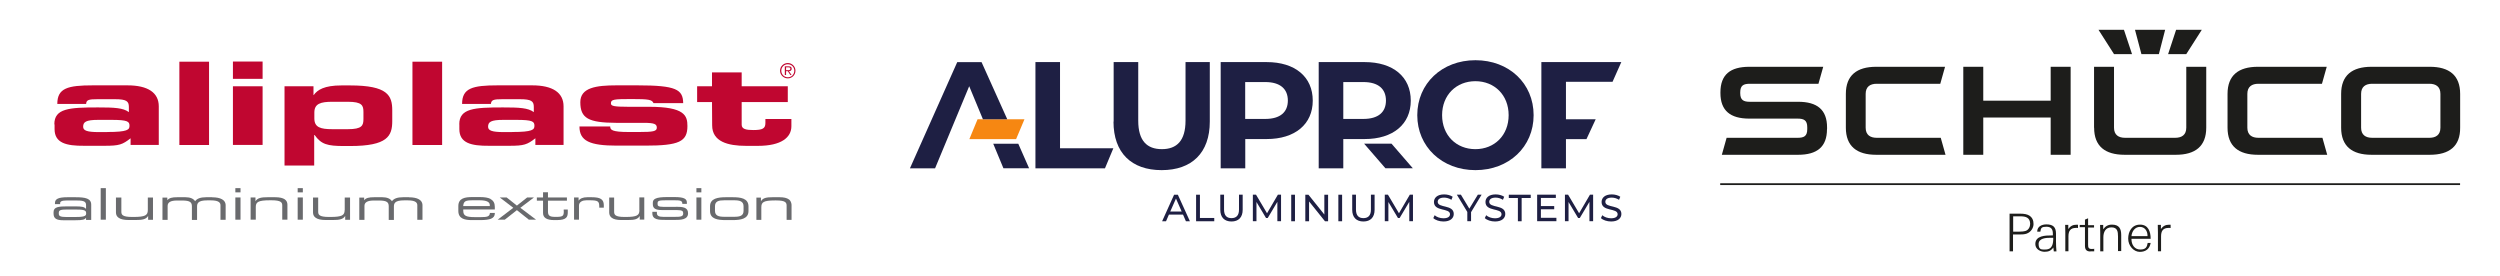 <?xml version="1.0" encoding="UTF-8"?>
<svg xmlns="http://www.w3.org/2000/svg" id="Ebene_1" viewBox="0 0 319.31 35.21">
  <defs>
    <style>.cls-1{fill:#c00630;}.cls-2{fill-rule:evenodd;}.cls-2,.cls-3{fill:#1d1d1b;}.cls-4{fill:#f68712;}.cls-5{fill:#696a6d;}.cls-6{fill:none;stroke:#1d1d1b;stroke-miterlimit:10;stroke-width:.23px;}.cls-7{fill:#1e1f43;}</style>
  </defs>
  <path class="cls-1" d="M6.94,15.88c0-2.04,1.9-2.16,5.57-2.16,2.07,0,3.22.05,3.95.6v-.66c0-.73-.3-.99-1.78-.99h-2.23c-1.11,0-1.42.08-1.45.6h-3.68c0-2.02,1.34-2.37,4.55-2.37h4.41c2.61,0,4,.93,4,2.68v4.93h-3.6v-.85c-1.04.81-1.44.96-3.33.96h-2.59c-2.31.02-3.79-.36-3.79-2.13v-.6h-.02ZM13.7,16.86c2.61,0,2.84-.3,2.84-.79,0-.55-.22-.76-2.31-.76h-1.67c-1.6,0-1.94.27-1.94.88,0,.49.51.68,1.99.68h1.09v-.02Z"></path>
  <rect class="cls-1" x="22.91" y="7.88" width="3.79" height="10.64"></rect>
  <path class="cls-1" d="M29.75,18.51h3.79v-7.49h-3.79v7.49ZM29.75,10.07h3.79v-2.21h-3.79v2.21Z"></path>
  <path class="cls-1" d="M36.36,11.02h3.68v1.12h.03c.47-.66,1.34-1.23,3.55-1.23h1.09c4.8,0,5.39,1.28,5.39,3.19v1.36c0,1.91-.6,3.19-5.39,3.19h-.77c-2.15,0-2.91-.22-3.76-1.41h-.05v3.9h-3.79v-10.12h.02ZM40.15,15.13c0,1.14.79,1.37,2.29,1.37h1.99c1.82,0,1.99-.47,1.99-1.31v-.88c0-.84-.17-1.31-1.99-1.31h-1.99c-1.5,0-2.29.25-2.29,1.37v.76Z"></path>
  <rect class="cls-1" x="52.68" y="7.88" width="3.79" height="10.64"></rect>
  <path class="cls-1" d="M58.66,15.88c0-2.04,1.9-2.16,5.57-2.16,2.07,0,3.22.05,3.95.6v-.66c0-.73-.3-.99-1.78-.99h-2.23c-1.11,0-1.42.08-1.47.6h-3.68c0-2.02,1.34-2.37,4.55-2.37h4.41c2.61,0,4,.93,4,2.68v4.93h-3.6v-.85c-1.04.81-1.44.96-3.33.96h-2.59c-2.31.02-3.79-.36-3.79-2.13v-.6h0ZM65.42,16.86c2.61,0,2.84-.3,2.84-.79,0-.55-.22-.76-2.31-.76h-1.67c-1.6,0-1.94.27-1.94.88,0,.49.52.68,1.99.68h1.09v-.02Z"></path>
  <path class="cls-1" d="M77.94,16.17c0,.41.21.69,2.35.69h1.34c1.8,0,2.26-.09,2.26-.55s-.3-.62-1.64-.62h-3.55c-3.54-.02-4.58-.58-4.58-2.64,0-1.86,2.02-2.15,4.63-2.15h2.65c4.96,0,5.83.52,5.86,2.27h-3.79c-.21-.44-.55-.52-2.83-.52s-2.61.05-2.61.55c0,.33.3.44,2.27.44h2.62c4.55,0,4.88,1.14,4.88,2.46,0,1.99-1.07,2.5-5.4,2.5h-3.6c-3.49,0-4.79-.6-4.79-2.45h3.92Z"></path>
  <path class="cls-1" d="M90.94,13.04h-1.9v-2.02h1.9v-1.77h3.79v1.77h5.89v2.02h-5.89v2.89c0,.55.55.68,1.47.68,1.23,0,1.56-.21,1.56-.9v-.51h3.32v.92c0,1.42-1.26,2.51-4.28,2.51h-1.5c-2.34,0-4.34-.54-4.34-2.62l-.02-2.97h0Z"></path>
  <path class="cls-1" d="M101.6,9.03c0,.55-.44.98-.98.98s-.99-.44-.99-.98.44-.98.99-.98c.54,0,.98.44.98.98M99.79,9.03c0,.46.36.84.84.84s.82-.38.82-.84-.36-.82-.82-.82c-.46-.02-.84.36-.84.82M101.11,9.58h-.17l-.32-.49h-.22v.49h-.16v-1.11h.49c.21,0,.39.06.39.3,0,.22-.14.32-.35.32l.33.49ZM100.4,8.97h.28c.22,0,.27-.09.27-.21,0-.14-.16-.16-.27-.16h-.28v.36Z"></path>
  <rect class="cls-5" x="30.06" y="24.03" width=".66" height=".54"></rect>
  <path class="cls-5" d="M36.39,25.47c-.27-.19-.69-.28-1.25-.28h-.96c-.79,0-1.29.08-1.55.52v-.49h-.62v2.84h.66v-1.61c0-.62.25-.87,1.83-.87h.16c1.29,0,1.39.3,1.39.68v1.8h.66v-1.93c0-.27-.11-.51-.33-.66"></path>
  <rect class="cls-5" x="38.02" y="25.22" width=".66" height="2.84"></rect>
  <rect class="cls-5" x="38.02" y="24.03" width=".66" height=".54"></rect>
  <path class="cls-5" d="M9.64,25.19h-1.01c-1.15,0-1.61.21-1.61.74v.14h.66v-.11c0-.22.16-.36.95-.36h.95c.96,0,1.41.06,1.41.57v.52c-.22-.27-.52-.33-1.37-.33h-1.03c-1.06,0-1.75.05-1.75.73v.19c0,.62.36.85,1.23.85h1.55c.98,0,1.2-.08,1.37-.32v.28h.66v-1.91c.02-.84-.73-.99-2.01-.99M11,27.18v.13c0,.35-.47.41-1.61.41h-.85c-.88,0-1.03-.13-1.03-.44v-.09c0-.35.22-.43,1.06-.43h.99c1.01,0,1.44.05,1.44.43"></path>
  <rect class="cls-5" x="12.86" y="24.03" width=".66" height="4.03"></rect>
  <path class="cls-5" d="M44.02,26.84c0,.36-.11.55-.35.68-.27.13-.71.19-1.48.19h-.16c-1.29,0-1.39-.3-1.39-.68v-1.8h-.66v1.91c0,.28.11.52.35.68.27.19.69.28,1.25.28h.96c.79,0,1.29-.08,1.55-.52v.49h.62v-2.84h-.68v1.61Z"></path>
  <path class="cls-5" d="M27.11,25.19h-.77c-.73,0-1.18.17-1.42.51-.21-.33-.63-.51-1.23-.51h-1.04c-.69,0-1.03.09-1.28.38v-.33h-.62v2.84h.66v-1.78c0-.46.39-.69,1.2-.69h.65c1.06,0,1.25.25,1.25.76v1.72h.66v-1.69c0-.41.09-.81,1.31-.81h.46c1.09,0,1.22.36,1.22.63v1.85h.66v-1.91c-.03-.62-.65-.96-1.71-.96"></path>
  <path class="cls-5" d="M18.88,26.84c0,.36-.11.55-.35.68-.27.13-.71.19-1.48.19h-.16c-1.29,0-1.39-.3-1.39-.68v-1.8h-.69v1.91c0,.28.11.52.35.68.27.19.69.28,1.25.28h.96c.79,0,1.29-.08,1.55-.52v.49h.62v-2.84h-.66v1.61h.02Z"></path>
  <rect class="cls-5" x="30.06" y="25.22" width=".66" height="2.84"></rect>
  <rect class="cls-5" x="88.95" y="25.22" width=".63" height="2.84"></rect>
  <rect class="cls-5" x="88.95" y="24.03" width=".63" height=".54"></rect>
  <path class="cls-5" d="M100.76,25.47c-.25-.19-.66-.28-1.18-.28h-.92c-.74,0-1.23.08-1.47.52v-.47h-.58v2.84h.63v-1.61c0-.36.09-.55.33-.68.25-.13.68-.19,1.41-.19h.16c1.23,0,1.33.3,1.33.68v1.8h.63v-1.93c-.02-.28-.13-.52-.33-.68"></path>
  <path class="cls-5" d="M93.58,25.19h-.87c-.99,0-2.02.14-2.02,1.15v.62c0,1.03,1.01,1.15,2.02,1.15h.87c.99,0,2.02-.14,2.02-1.15v-.62c-.02-1.03-1.03-1.15-2.02-1.15M91.32,26.35c0-.65.47-.77,1.2-.77h1.25c.71,0,1.2.13,1.2.77v.57c0,.65-.47.77-1.2.77h-1.25c-.73,0-1.2-.13-1.2-.77v-.57Z"></path>
  <path class="cls-5" d="M86.33,26.42h-1.61c-.68,0-.73-.16-.73-.35v-.11c0-.32.19-.38,1.06-.38h1.07c.69,0,1.03.02,1.03.43v.03h.58v-.16c0-.44-.27-.71-1.58-.71h-.93c-.73,0-1.2.06-1.48.19-.25.11-.36.28-.36.54v.17c0,.55.33.76,1.18.76h1.88c.76,0,.82.17.82.41v.02c0,.41-.32.44-1.2.44h-1.31c-.62,0-.85-.14-.85-.49v-.16h-.58v.19c0,.85.85.85,1.75.85h1.12c.68,0,1.69,0,1.69-.84v-.02c0-.76-.68-.82-1.55-.82"></path>
  <path class="cls-5" d="M52.25,25.19h-.77c-.73,0-1.18.17-1.42.51-.21-.33-.63-.51-1.23-.51h-1.04c-.69,0-1.03.09-1.28.38v-.33h-.62v2.84h.66v-1.78c0-.46.39-.69,1.2-.69h.65c1.06,0,1.25.25,1.25.76v1.72h.66v-1.69c0-.41.09-.81,1.31-.81h.46c1.09,0,1.22.36,1.22.63v1.85h.66v-1.91c-.03-.62-.65-.96-1.71-.96"></path>
  <polygon class="cls-5" points="68.2 25.22 67.33 25.22 66.02 26.26 64.71 25.22 63.83 25.22 65.56 26.54 63.59 28.04 63.57 28.06 64.47 28.06 66.02 26.84 67.55 28.06 67.55 28.06 68.47 28.06 66.46 26.54 68.2 25.22"></polygon>
  <path class="cls-5" d="M62.66,25.41c-.3-.16-.73-.24-1.36-.24h-.98c-.93,0-1.78.14-1.78,1.15v.62c0,1.03.87,1.17,1.72,1.17h1.11c.62,0,1.04-.06,1.34-.17.33-.14.49-.36.49-.68v-.06h-.63v.02c-.03.43-.35.51-1.11.51h-.84c-1.11,0-1.45-.19-1.45-.81v-.17h4.03v-.33c0-.47-.17-.79-.54-.99M62.56,26.15v.17h-3.4c.06-.62.27-.74,1.23-.74h.9c1.09,0,1.26.36,1.26.57"></path>
  <path class="cls-5" d="M75.58,25.19h-.57c-.55,0-.92.16-1.11.44v-.41h-.58v2.84h.63v-1.8c0-.51.51-.68.95-.68h.38c1.09,0,1.26.11,1.26.81v.13h.58v-.35c-.02-.71-.43-.98-1.55-.98"></path>
  <path class="cls-5" d="M81.67,26.84c0,.36-.09.55-.33.68-.25.13-.68.19-1.41.19h-.16c-1.23,0-1.33-.3-1.33-.68v-1.8h-.63v1.91c0,.28.11.52.33.68.25.19.66.28,1.18.28h.92c.76,0,1.23-.08,1.47-.52v.47h.58v-2.84h-.63v1.63Z"></path>
  <path class="cls-5" d="M72.01,26.99c0,.57-.11.71-.93.71h-.19c-.68,0-.9-.16-.9-.68v-1.39h2.42v-.41h-2.42v-.66h-.63v.66h-.79v.41h.79v1.58c0,.6.47.9,1.42.9h.33c1.29,0,1.41-.43,1.41-1.03v-.32h-.52v.22h.02Z"></path>
  <g id="g997">
    <g id="g14">
      <path id="path16" class="cls-4" d="M130.85,15.23h-5.99l-1.05,2.54h5.97l1.07-2.54Z"></path>
    </g>
    <g id="g18">
      <path id="path20" class="cls-7" d="M132.25,7.93h3.14v11.01h6.81l-1.07,2.56h-8.88V7.93Z"></path>
    </g>
    <g id="g22">
      <g id="g24">
        <g id="g30">
          <path id="path32" class="cls-7" d="M142.24,15.53v-7.6h3.14v7.48c0,2.58,1.12,3.64,3.02,3.64s3.02-1.07,3.02-3.64v-7.48h3.1v7.6c0,3.99-2.29,6.2-6.15,6.2s-6.15-2.21-6.15-6.2"></path>
        </g>
        <g id="g34">
          <path id="path36" class="cls-7" d="M164.49,12.85c0-1.49-.97-2.37-2.89-2.37h-2.56v4.71h2.56c1.92,0,2.89-.87,2.89-2.35M167.67,12.85c0,3.02-2.27,4.91-5.89,4.91h-2.73v3.74h-3.14V7.93h5.87c3.63,0,5.89,1.88,5.89,4.92"></path>
        </g>
        <g id="g38">
          <path id="path40" class="cls-7" d="M192.69,14.71c0-2.58-1.82-4.34-4.25-4.34s-4.25,1.76-4.25,4.34,1.82,4.34,4.25,4.34,4.25-1.76,4.25-4.34M181.02,14.71c0-4.03,3.14-7.02,7.43-7.02s7.43,2.97,7.43,7.02-3.16,7.02-7.43,7.02-7.43-2.99-7.43-7.02"></path>
        </g>
        <g id="g42">
          <path id="path44" class="cls-7" d="M200.01,10.45v4.78h3.8l-1.18,2.54h-2.62v3.73h-3.14V7.93h10.21l-1.12,2.52h-5.95Z"></path>
        </g>
        <g id="g46">
          <path id="path48" class="cls-7" d="M177.73,18.35h-3.5l2.72,3.14h3.5l-2.72-3.14Z"></path>
        </g>
        <g id="g50">
          <path id="path52" class="cls-7" d="M177.02,12.85c0-1.49-.97-2.37-2.89-2.37h-2.56v4.71h2.56c1.92,0,2.89-.87,2.89-2.35M180.19,12.85c0,3.02-2.27,4.91-5.89,4.91h-2.73v3.74h-3.14V7.93h5.87c3.63,0,5.89,1.88,5.89,4.92"></path>
        </g>
        <g id="g54">
          <path id="path56" class="cls-7" d="M125.56,15.23h3.09l-3.28-7.29h-3.11l-6.04,13.56h3.21l4.36-10.49,1.75,4.22Z"></path>
        </g>
        <g id="g58">
          <path id="path60" class="cls-7" d="M131.44,21.49h-3.28l-1.3-3.13h3.2l1.38,3.13Z"></path>
        </g>
        <g id="g62">
          <path id="path64" class="cls-7" d="M150.93,27.02l-.73-1.66-.73,1.66h1.46ZM151.1,27.41h-1.8l-.37.85h-.5l1.53-3.39h.48l1.54,3.39h-.51l-.37-.85Z"></path>
        </g>
        <g id="g66">
          <path id="path68" class="cls-7" d="M152.78,24.87h.48v2.97h1.83v.42h-2.32v-3.39Z"></path>
        </g>
        <g id="g70">
          <path id="path72" class="cls-7" d="M155.86,26.79v-1.93h.48v1.91c0,.75.34,1.09.95,1.09s.96-.34.96-1.09v-1.91h.47v1.93c0,.98-.54,1.5-1.43,1.5s-1.43-.52-1.43-1.5"></path>
        </g>
        <g id="g74">
          <path id="path76" class="cls-7" d="M163.15,28.25v-2.47s-1.23,2.06-1.23,2.06h-.22l-1.22-2.04v2.45h-.46v-3.39h.4l1.41,2.38,1.39-2.38h.4v3.39s-.46,0-.46,0Z"></path>
        </g>
        <path id="path78" class="cls-7" d="M164.92,24.87h.48v3.39h-.48v-3.39Z"></path>
        <g id="g80">
          <path id="path82" class="cls-7" d="M169.63,24.87v3.39h-.4l-2.03-2.53v2.53h-.48v-3.39h.4l2.03,2.53v-2.53h.48Z"></path>
        </g>
        <path id="path84" class="cls-7" d="M170.94,24.87h.48v3.39h-.48v-3.39Z"></path>
        <g id="g86">
          <path id="path88" class="cls-7" d="M172.71,26.79v-1.93h.48v1.91c0,.75.34,1.09.95,1.09s.96-.34.96-1.09v-1.91h.47v1.93c0,.98-.54,1.5-1.43,1.5s-1.43-.52-1.43-1.5"></path>
        </g>
        <g id="g90">
          <path id="path92" class="cls-7" d="M180,28.25v-2.47s-1.23,2.06-1.23,2.06h-.22l-1.22-2.04v2.45h-.46v-3.39h.4l1.41,2.38,1.39-2.38h.4v3.39s-.46,0-.46,0Z"></path>
        </g>
        <g id="g94">
          <path id="path96" class="cls-7" d="M183.06,27.87l.18-.38c.25.23.68.39,1.12.39.59,0,.84-.23.84-.52,0-.83-2.05-.3-2.05-1.56,0-.52.41-.97,1.3-.97.4,0,.81.11,1.09.3l-.16.39c-.3-.19-.63-.28-.93-.28-.58,0-.82.24-.82.54,0,.83,2.05.31,2.05,1.55,0,.52-.42.96-1.31.96-.52,0-1.03-.17-1.3-.43"></path>
        </g>
        <g id="g98">
          <path id="path100" class="cls-7" d="M187.89,27.08v1.17h-.48v-1.18l-1.34-2.21h.52l1.08,1.79,1.09-1.79h.48l-1.34,2.22Z"></path>
        </g>
        <g id="g102">
          <path id="path104" class="cls-7" d="M189.64,27.87l.18-.38c.25.23.68.39,1.12.39.59,0,.84-.23.84-.52,0-.83-2.05-.3-2.05-1.56,0-.52.41-.97,1.3-.97.4,0,.81.11,1.09.3l-.16.39c-.3-.19-.63-.28-.93-.28-.58,0-.82.24-.82.54,0,.83,2.05.31,2.05,1.55,0,.52-.42.96-1.31.96-.52,0-1.03-.17-1.3-.43"></path>
        </g>
        <g id="g106">
          <path id="path108" class="cls-7" d="M193.87,25.29h-1.16v-.42h2.8v.42h-1.16v2.97h-.48v-2.97Z"></path>
        </g>
        <g id="g110">
          <path id="path112" class="cls-7" d="M198.79,27.83v.42h-2.46v-3.39h2.39v.42h-1.91v1.04h1.7v.41h-1.7v1.09h1.97Z"></path>
        </g>
        <g id="g114">
          <path id="path116" class="cls-7" d="M203.01,28.25v-2.47s-1.23,2.06-1.23,2.06h-.22l-1.22-2.04v2.45h-.46v-3.39h.4l1.41,2.38,1.39-2.38h.4v3.39s-.46,0-.46,0Z"></path>
        </g>
        <g id="g118">
          <path id="path120" class="cls-7" d="M204.47,27.87l.18-.38c.25.23.68.39,1.12.39.59,0,.84-.23.84-.52,0-.83-2.05-.3-2.05-1.56,0-.52.41-.97,1.3-.97.4,0,.81.11,1.09.3l-.16.39c-.3-.19-.63-.28-.93-.28-.58,0-.82.24-.82.54,0,.83,2.05.31,2.05,1.55,0,.52-.42.96-1.31.96-.52,0-1.03-.17-1.3-.43"></path>
        </g>
      </g>
    </g>
  </g>
  <path class="cls-3" d="M258.86,29.84c-.29.1-.63.11-.97.11h-.78v2.15h-.44v-4.81h1.35c.53,0,.91.08,1.18.25.38.25.53.61.53,1.08s-.32,1.03-.88,1.22h0ZM258.06,27.63h-.93v1.96h.72c.27,0,.63-.02.88-.1.38-.13.57-.53.57-.91-.02-.8-.57-.95-1.24-.95h0Z"></path>
  <path class="cls-3" d="M262.32,32.1c-.02-.15-.04-.32-.06-.49-.29.42-.63.55-1.12.55s-1.18-.3-1.18-.99c0-1.07,1.26-1.1,2.07-1.1h.17v-.23c0-.57-.23-.88-.82-.88s-.72.13-.78.63h-.4c0-.67.59-.93,1.18-.93.84,0,1.22.34,1.22,1.18v1.01c0,.42.02.82.06,1.26h-.34,0ZM261.9,30.37c-.55,0-1.52.04-1.52.8s.4.7.84.7c.95,0,1.03-.76,1.03-1.5h-.34,0Z"></path>
  <path class="cls-3" d="M265.14,29.11c-.72,0-.95.42-.95,1.08v1.9h-.4v-2.38c0-.32-.02-.67-.02-.99h.4v.53c.27-.38.59-.55,1.05-.55s.13,0,.19.02v.4c-.08-.02-.17-.02-.27-.02h0Z"></path>
  <path class="cls-3" d="M267,32.12c-.49,0-.7-.23-.7-.72v-2.38h-.67v-.29h.67v-.68l.4-.17v.88h.76v.3h-.76v2.19c0,.38.06.55.48.55s.19-.02.3-.04v.34h-.48v.02Z"></path>
  <path class="cls-3" d="M270.52,32.1v-1.9c0-.63-.08-1.16-.84-1.16s-1.03.61-1.03,1.27v1.79h-.4v-2.42c0-.32-.02-.63-.02-.95h.4v.55c.29-.4.63-.59,1.12-.59.91,0,1.18.51,1.18,1.33v2.05h-.42v.02Z"></path>
  <path class="cls-3" d="M272.24,30.48v.08c0,.68.38,1.31,1.12,1.31s.86-.34.95-.84h.38c-.13.76-.63,1.14-1.39,1.14s-1.48-.76-1.48-1.69.48-1.79,1.52-1.79,1.35.89,1.35,1.81h-2.45v-.02ZM274.29,30.1c0-.59-.34-1.12-.97-1.12s-1.03.57-1.08,1.18h2.05v-.06h0Z"></path>
  <path class="cls-3" d="M276.97,29.11c-.72,0-.95.42-.95,1.08v1.9h-.4v-2.38c0-.32-.02-.67-.02-.99h.4v.53c.27-.38.59-.55,1.05-.55s.13,0,.19.02v.4c-.1-.02-.17-.02-.27-.02h0Z"></path>
  <line class="cls-6" x1="219.71" y1="23.52" x2="314.21" y2="23.52"></line>
  <path class="cls-3" d="M233.35,16.5c0,2.26-1.27,3.27-3.69,3.27h-9.74l.61-2.17h9.08c.8,0,1.22-.21,1.22-1.1v-.25c0-.88-.42-1.1-1.22-1.1h-6.18c-2.42,0-3.69-1.01-3.69-3.27v-.08c0-2.28,1.27-3.27,3.69-3.27h9.44l-.61,2.17h-8.77c-.8,0-1.22.21-1.22,1.1v.1c0,.88.42,1.1,1.22,1.1h6.18c2.42,0,3.69,1.01,3.69,3.27v.23h0Z"></path>
  <path class="cls-3" d="M248.49,19.77h-8.85c-2.49,0-3.88-1.1-3.88-3.46v-4.32c0-2.36,1.39-3.46,3.88-3.46h8.79l-.61,2.17h-8.12c-.82,0-1.41.36-1.41,1.29v4.32c0,.93.59,1.29,1.41,1.29h8.18l.61,2.17h0Z"></path>
  <polygon class="cls-3" points="261.92 15.01 253.31 15.01 253.31 19.77 250.76 19.77 250.76 8.53 253.31 8.53 253.31 12.86 261.92 12.86 261.92 8.53 264.47 8.53 264.47 19.77 261.92 19.77 261.92 15.01"></polygon>
  <path class="cls-3" d="M297.24,19.77h-8.85c-2.49,0-3.88-1.1-3.88-3.46v-4.32c0-2.36,1.39-3.46,3.88-3.46h8.79l-.61,2.17h-8.12c-.82,0-1.41.36-1.41,1.29v4.32c0,.93.59,1.29,1.41,1.29h8.18l.61,2.17h0Z"></path>
  <path class="cls-3" d="M267.46,16.31v-7.78h2.55v7.78c0,.93.59,1.29,1.41,1.29h6.41c.82,0,1.41-.36,1.41-1.29v-7.78h2.55v7.78c0,2.36-1.39,3.46-3.88,3.46h-6.54c-2.51,0-3.9-1.1-3.9-3.46h0Z"></path>
  <path class="cls-2" d="M311.7,16.31v-4.32c0-.93-.59-1.29-1.41-1.29h-7.31c-.82,0-1.41.36-1.41,1.29v4.32c0,.93.59,1.29,1.41,1.29h7.31c.82,0,1.41-.36,1.41-1.29h0ZM310.34,19.77h-7.44c-2.49,0-3.88-1.1-3.88-3.46v-4.32c0-2.36,1.39-3.46,3.88-3.46h7.44c2.49,0,3.88,1.1,3.88,3.46v4.32c.02,2.36-1.37,3.46-3.88,3.46h0Z"></path>
  <polygon class="cls-3" points="272.69 3.81 276.54 3.81 275.74 6.91 273.51 6.91 272.69 3.81"></polygon>
  <polygon class="cls-3" points="277.94 3.81 281.22 3.81 279.24 6.91 276.92 6.91 277.94 3.81"></polygon>
  <polygon class="cls-3" points="268.03 3.81 271.28 3.81 272.31 6.91 270.01 6.91 268.03 3.81"></polygon>
</svg>
